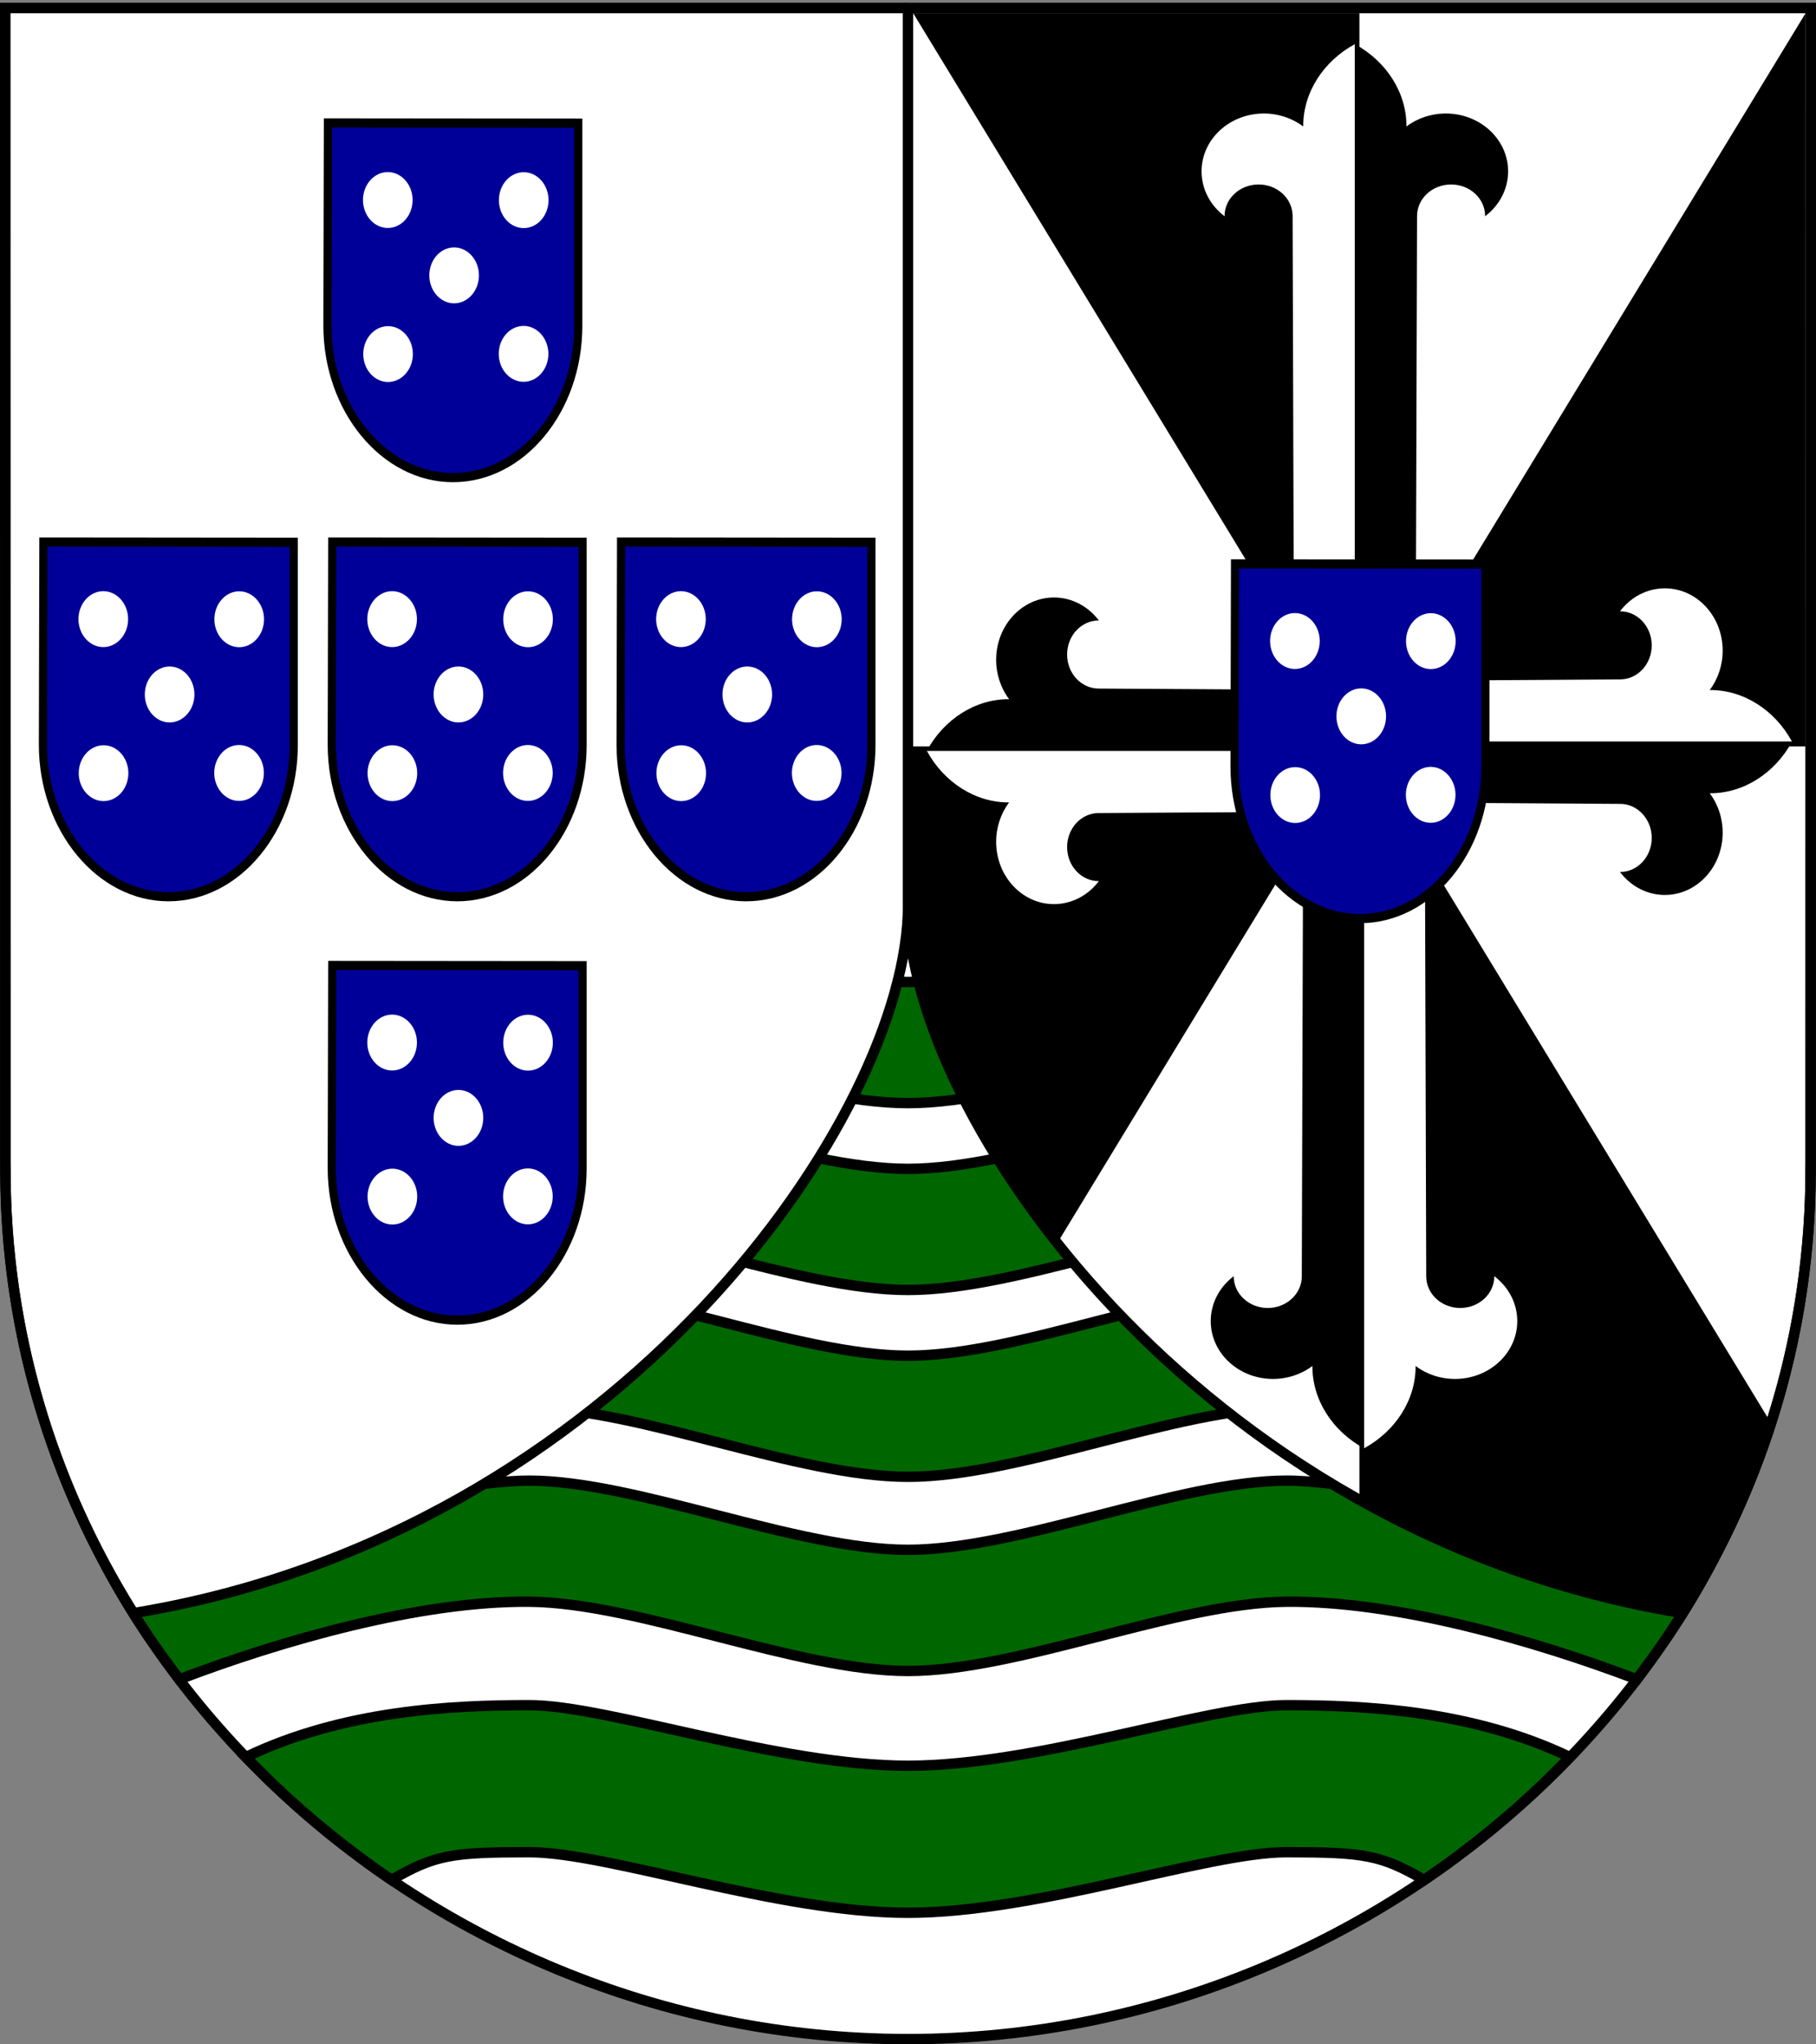 <?xml version="1.0" encoding="UTF-8" standalone="no"?>
<!-- Created with Inkscape (http://www.inkscape.org/) -->
<svg
   xmlns:dc="http://purl.org/dc/elements/1.1/"
   xmlns:cc="http://creativecommons.org/ns#"
   xmlns:rdf="http://www.w3.org/1999/02/22-rdf-syntax-ns#"
   xmlns:svg="http://www.w3.org/2000/svg"
   xmlns="http://www.w3.org/2000/svg"
   xmlns:sodipodi="http://sodipodi.sourceforge.net/DTD/sodipodi-0.dtd"
   xmlns:inkscape="http://www.inkscape.org/namespaces/inkscape"
   version="1.0"
   width="700"
   height="787.75"
   id="svg2510"
   sodipodi:version="0.32"
   inkscape:version="0.46"
   sodipodi:docname="Lesser_coat_of_arms_of_Portuguese_Timor.svg"
   inkscape:output_extension="org.inkscape.output.svg.inkscape">
  <rect width="100%" height="100%" fill="#808080" stroke="none"/>
  <sodipodi:namedview
     inkscape:window-height="968"
     inkscape:window-width="1280"
     inkscape:pageshadow="2"
     inkscape:pageopacity="0.0"
     guidetolerance="10.0"
     gridtolerance="10.0"
     objecttolerance="10.0"
     borderopacity="1.0"
     bordercolor="#666666"
     pagecolor="#ffffff"
     id="base"
     showgrid="false"
     inkscape:zoom="0.9685814"
     inkscape:cx="350"
     inkscape:cy="393.875"
     inkscape:window-x="-4"
     inkscape:window-y="-4"
     inkscape:current-layer="svg2510" />
  <defs
     id="defs2512" />
  <g
     id="g4856">
    <g
       id="g4770">
      <g
         id="g4761">
        <path
           d="M 2,3.083 L 2.063,450.75 L 2.083,450.75 C 2.083,542.632 41.033,625.744 104.123,686.479 C 167.332,747.344 254.503,785.75 350,785.75 C 445.496,785.75 532.667,747.344 595.876,686.479 C 658.967,625.744 697.916,542.632 697.916,450.75 L 697.937,450.75 L 697.999,3.083 L 350,3.083 L 2,3.083 z"
           id="path9425"
           style="fill:#ffffff;stroke:none;stroke-width:6;stroke-miterlimit:4;stroke-dasharray:none;stroke-opacity:1" />
        <g
           transform="translate(3.8358314e-7,2.2830836e-6)"
           id="g5295">
          <path
             sodipodi:nodetypes="csczzzcszzz"
             style="fill:#006600;fill-opacity:1;stroke:#000000;stroke-width:4;stroke-miterlimit:4;stroke-dasharray:none;stroke-opacity:1"
             id="path3073"
             d="M 204.053,495.744 C 161.437,495.744 38.595,531.286 38.595,531.286 C 46.198,545.853 54.883,559.833 64.553,573.119 C 104.144,557.757 161.438,542.018 204.053,542.411 C 246.669,542.803 307.392,569.077 350.001,569.077 C 392.613,569.077 453.313,542.803 495.929,542.411 C 538.544,542.019 595.837,557.757 635.428,573.119 C 645.098,559.833 653.783,545.853 661.387,531.286 C 661.387,531.286 538.541,495.744 495.929,495.744 C 453.312,495.744 392.611,522.411 350.001,522.411 C 307.386,522.411 246.674,495.744 204.053,495.744 z" />
          <path
             sodipodi:nodetypes="csczzzcszzz"
             style="fill:#006600;fill-opacity:1;stroke:#000000;stroke-width:4;stroke-miterlimit:4;stroke-dasharray:none;stroke-opacity:1"
             id="path3075"
             d="M 204.053,423.744 C 161.437,423.744 38.595,459.286 38.595,459.286 C 46.198,473.853 54.883,487.833 64.553,501.119 C 104.144,485.757 161.438,470.018 204.053,470.411 C 246.669,470.803 307.392,497.077 350.001,497.077 C 392.613,497.077 453.313,470.803 495.929,470.411 C 538.544,470.019 595.837,485.757 635.428,501.119 C 645.098,487.833 653.783,473.853 661.386,459.286 C 661.386,459.286 538.541,423.744 495.929,423.744 C 453.312,423.744 392.611,450.411 350.001,450.411 C 307.386,450.411 246.674,423.744 204.053,423.744 z" />
          <path
             sodipodi:nodetypes="csczzzcszzz"
             style="fill:#006600;fill-opacity:1;stroke:#000000;stroke-width:4;stroke-miterlimit:4;stroke-dasharray:none;stroke-opacity:1"
             id="path3077"
             d="M 204.053,351.744 C 161.437,351.744 38.595,387.286 38.595,387.286 C 46.198,401.853 54.883,415.833 64.553,429.119 C 104.144,413.757 161.438,398.018 204.053,398.411 C 246.669,398.803 307.392,425.077 350.001,425.077 C 392.613,425.077 453.313,398.803 495.929,398.411 C 538.544,398.019 595.837,413.757 635.428,429.119 C 645.098,415.833 653.783,401.853 661.386,387.286 C 661.386,387.286 538.541,351.744 495.929,351.744 C 453.312,351.744 392.611,378.411 350.001,378.411 C 307.386,378.411 246.674,351.744 204.053,351.744 z" />
          <path
             style="fill:#006600;fill-opacity:1;stroke:#000000;stroke-width:4;stroke-miterlimit:4;stroke-dasharray:none;stroke-opacity:1"
             d="M 204.063,657.078 C 174.007,657.078 132.425,659.015 94.719,677.078 C 95.592,677.967 103.136,685.532 104.125,686.484 C 118.535,700.36 134.191,713.069 150.906,724.422 C 167.661,714.749 174.01,713.734 204.063,713.734 C 234.094,713.734 299.891,737.039 349.875,737.078 C 349.917,737.078 349.959,737.078 350,737.078 C 399.984,737.039 465.781,713.734 495.813,713.734 C 525.865,713.734 532.214,714.749 548.969,724.422 C 565.684,713.069 581.34,700.36 595.75,686.484 C 596.739,685.532 604.284,677.967 605.156,677.078 C 567.451,659.015 525.868,657.078 495.813,657.078 C 465.778,657.078 399.984,680.383 350,680.422 C 349.959,680.422 349.917,680.422 349.875,680.422 C 299.892,680.383 234.097,657.078 204.063,657.078 z"
             id="path3081" />
          <path
             style="fill:#006600;fill-opacity:1;stroke:#000000;stroke-width:4;stroke-miterlimit:4;stroke-dasharray:none;stroke-opacity:1"
             d="M 204.069,570.557 C 163.004,570.557 57.578,601.101 41.97,605.557 C 53.055,625.897 61.853,637.296 69.116,647.119 C 108.574,632.104 161.947,616.825 204.069,617.213 C 246.17,617.6 307.337,643.875 349.944,643.9 C 349.964,643.9 349.986,643.9 350.006,643.9 C 392.613,643.875 453.78,617.6 495.881,617.213 C 538.003,616.825 591.478,632.104 630.936,647.119 C 638.121,637.296 647.008,625.804 658.014,605.557 C 642.406,601.101 536.946,570.556 495.881,570.557 C 454.836,570.557 392.619,597.187 350.006,597.213 C 349.986,597.213 349.964,597.213 349.944,597.213 C 307.331,597.187 245.114,570.557 204.069,570.557 z"
             id="path5267"
             sodipodi:nodetypes="cccssssccsssc" />
        </g>
      </g>
      <g
         id="g3988"
         transform="matrix(1.971,0,0,1.971,-2763.538,-788.195)">
        <g
           id="g3944">
          <path
             d="M 1579.676,400.911 L 1579.412,401.46 L 1403.116,401.46 L 1403.148,628.587 L 1403.158,628.587 C 1403.158,660.241 1412.276,689.787 1428.146,715.176 L 1428.759,715.176 C 1523.381,699.396 1579.676,617.63 1579.676,576.943 L 1579.676,401.46 L 1579.676,400.911 z"
             id="path9443"
             style="fill:#ffffff;fill-opacity:1;stroke:#000000;stroke-width:2.029;stroke-miterlimit:4;stroke-dasharray:none;stroke-opacity:1" />
          <g
             id="g3902">
            <g
               transform="matrix(3.266,0,0,3.681,725.985,13578.418)"
               id="g9447">
              <path
                 d="M 226.623,-3562.852 L 226.623,-3562.847 C 226.623,-3560.635 227.473,-3558.619 228.835,-3557.157 C 230.2,-3555.691 232.081,-3554.78 234.137,-3554.78 C 236.204,-3554.78 238.081,-3555.684 239.44,-3557.145 C 240.798,-3558.604 241.642,-3560.617 241.642,-3562.838 L 241.642,-3562.838 L 241.642,-3573.606 L 226.651,-3573.618 L 226.623,-3562.852"
                 id="path9449"
                 style="fill:#000099;fill-rule:evenodd;stroke:#000000;stroke-width:0.488;stroke-miterlimit:4;stroke-dasharray:none;stroke-opacity:1" />
              <g
                 id="g9451">
                <path
                   d="M 238.376,-3571.001 C 237.557,-3571.001 236.89,-3570.334 236.89,-3569.516 C 236.89,-3568.698 237.557,-3568.032 238.376,-3568.032 C 239.194,-3568.032 239.862,-3568.698 239.862,-3569.516 C 239.862,-3570.333 239.194,-3571.001 238.376,-3571.001"
                   id="path9453"
                   style="fill:#ffffff;fill-rule:evenodd;stroke:none" />
                <path
                   d="M 234.209,-3567.007 C 233.39,-3567.007 232.723,-3566.34 232.723,-3565.522 C 232.723,-3564.705 233.39,-3564.036 234.209,-3564.036 C 235.027,-3564.036 235.695,-3564.703 235.695,-3565.522 C 235.695,-3566.34 235.027,-3567.007 234.209,-3567.007"
                   id="path9455"
                   style="fill:#ffffff;fill-rule:evenodd;stroke:none" />
                <path
                   d="M 238.367,-3562.838 C 237.548,-3562.838 236.881,-3562.171 236.881,-3561.353 C 236.881,-3560.535 237.548,-3559.868 238.367,-3559.868 C 239.185,-3559.868 239.853,-3560.535 239.853,-3561.353 C 239.853,-3562.169 239.185,-3562.838 238.367,-3562.838"
                   id="path9457"
                   style="fill:#ffffff;fill-rule:evenodd;stroke:none" />
                <path
                   d="M 230.253,-3562.825 C 229.436,-3562.825 228.767,-3562.159 228.767,-3561.343 C 228.767,-3560.524 229.435,-3559.858 230.253,-3559.858 C 231.072,-3559.858 231.739,-3560.524 231.739,-3561.343 C 231.739,-3562.159 231.072,-3562.825 230.253,-3562.825"
                   id="path9459"
                   style="fill:#ffffff;fill-rule:evenodd;stroke:none" />
                <path
                   d="M 230.237,-3571.008 C 229.418,-3571.008 228.751,-3570.341 228.751,-3569.523 C 228.751,-3568.706 229.418,-3568.038 230.237,-3568.038 C 231.055,-3568.038 231.723,-3568.705 231.723,-3569.523 C 231.723,-3570.341 231.055,-3571.008 230.237,-3571.008"
                   id="path9461"
                   style="fill:#ffffff;fill-rule:evenodd;stroke:none" />
              </g>
            </g>
            <g
               transform="matrix(3.266,0,0,3.681,670.345,13660.355)"
               id="g9463">
              <path
                 d="M 226.623,-3562.852 L 226.623,-3562.847 C 226.623,-3560.635 227.473,-3558.619 228.835,-3557.157 C 230.2,-3555.691 232.081,-3554.78 234.137,-3554.78 C 236.204,-3554.78 238.081,-3555.684 239.44,-3557.145 C 240.798,-3558.604 241.642,-3560.617 241.642,-3562.838 L 241.642,-3562.838 L 241.642,-3573.606 L 226.651,-3573.618 L 226.623,-3562.852"
                 id="path9465"
                 style="fill:#000099;fill-rule:evenodd;stroke:#000000;stroke-width:0.488;stroke-miterlimit:4;stroke-dasharray:none;stroke-opacity:1" />
              <g
                 id="g9467">
                <path
                   d="M 238.376,-3571.001 C 237.557,-3571.001 236.89,-3570.334 236.89,-3569.516 C 236.89,-3568.698 237.557,-3568.032 238.376,-3568.032 C 239.194,-3568.032 239.862,-3568.698 239.862,-3569.516 C 239.862,-3570.333 239.194,-3571.001 238.376,-3571.001"
                   id="path9469"
                   style="fill:#ffffff;fill-rule:evenodd;stroke:none" />
                <path
                   d="M 234.209,-3567.007 C 233.39,-3567.007 232.723,-3566.34 232.723,-3565.522 C 232.723,-3564.705 233.39,-3564.036 234.209,-3564.036 C 235.027,-3564.036 235.695,-3564.703 235.695,-3565.522 C 235.695,-3566.34 235.027,-3567.007 234.209,-3567.007"
                   id="path9471"
                   style="fill:#ffffff;fill-rule:evenodd;stroke:none" />
                <path
                   d="M 238.367,-3562.838 C 237.548,-3562.838 236.881,-3562.171 236.881,-3561.353 C 236.881,-3560.535 237.548,-3559.868 238.367,-3559.868 C 239.185,-3559.868 239.853,-3560.535 239.853,-3561.353 C 239.853,-3562.169 239.185,-3562.838 238.367,-3562.838"
                   id="path9473"
                   style="fill:#ffffff;fill-rule:evenodd;stroke:none" />
                <path
                   d="M 230.253,-3562.825 C 229.436,-3562.825 228.767,-3562.159 228.767,-3561.343 C 228.767,-3560.524 229.435,-3559.858 230.253,-3559.858 C 231.072,-3559.858 231.739,-3560.524 231.739,-3561.343 C 231.739,-3562.159 231.072,-3562.825 230.253,-3562.825"
                   id="path9475"
                   style="fill:#ffffff;fill-rule:evenodd;stroke:none" />
                <path
                   d="M 230.237,-3571.008 C 229.418,-3571.008 228.751,-3570.341 228.751,-3569.523 C 228.751,-3568.706 229.418,-3568.038 230.237,-3568.038 C 231.055,-3568.038 231.723,-3568.705 231.723,-3569.523 C 231.723,-3570.341 231.055,-3571.008 230.237,-3571.008"
                   id="path9477"
                   style="fill:#ffffff;fill-rule:evenodd;stroke:none" />
              </g>
            </g>
            <g
               transform="matrix(3.266,0,0,3.681,726.831,13660.355)"
               id="g9479">
              <path
                 d="M 226.623,-3562.852 L 226.623,-3562.847 C 226.623,-3560.635 227.473,-3558.619 228.835,-3557.157 C 230.2,-3555.691 232.081,-3554.78 234.137,-3554.78 C 236.204,-3554.78 238.081,-3555.684 239.44,-3557.145 C 240.798,-3558.604 241.642,-3560.617 241.642,-3562.838 L 241.642,-3562.838 L 241.642,-3573.606 L 226.651,-3573.618 L 226.623,-3562.852"
                 id="path9481"
                 style="fill:#000099;fill-rule:evenodd;stroke:#000000;stroke-width:0.488;stroke-miterlimit:4;stroke-dasharray:none;stroke-opacity:1" />
              <g
                 id="g9483">
                <path
                   d="M 238.376,-3571.001 C 237.557,-3571.001 236.89,-3570.334 236.89,-3569.516 C 236.89,-3568.698 237.557,-3568.032 238.376,-3568.032 C 239.194,-3568.032 239.862,-3568.698 239.862,-3569.516 C 239.862,-3570.333 239.194,-3571.001 238.376,-3571.001"
                   id="path9485"
                   style="fill:#ffffff;fill-rule:evenodd;stroke:none" />
                <path
                   d="M 234.209,-3567.007 C 233.39,-3567.007 232.723,-3566.34 232.723,-3565.522 C 232.723,-3564.705 233.39,-3564.036 234.209,-3564.036 C 235.027,-3564.036 235.695,-3564.703 235.695,-3565.522 C 235.695,-3566.34 235.027,-3567.007 234.209,-3567.007"
                   id="path9487"
                   style="fill:#ffffff;fill-rule:evenodd;stroke:none" />
                <path
                   d="M 238.367,-3562.838 C 237.548,-3562.838 236.881,-3562.171 236.881,-3561.353 C 236.881,-3560.535 237.548,-3559.868 238.367,-3559.868 C 239.185,-3559.868 239.853,-3560.535 239.853,-3561.353 C 239.853,-3562.169 239.185,-3562.838 238.367,-3562.838"
                   id="path9489"
                   style="fill:#ffffff;fill-rule:evenodd;stroke:none" />
                <path
                   d="M 230.253,-3562.825 C 229.436,-3562.825 228.767,-3562.159 228.767,-3561.343 C 228.767,-3560.524 229.435,-3559.858 230.253,-3559.858 C 231.072,-3559.858 231.739,-3560.524 231.739,-3561.343 C 231.739,-3562.159 231.072,-3562.825 230.253,-3562.825"
                   id="path9491"
                   style="fill:#ffffff;fill-rule:evenodd;stroke:none" />
                <path
                   d="M 230.237,-3571.008 C 229.418,-3571.008 228.751,-3570.341 228.751,-3569.523 C 228.751,-3568.706 229.418,-3568.038 230.237,-3568.038 C 231.055,-3568.038 231.723,-3568.705 231.723,-3569.523 C 231.723,-3570.341 231.055,-3571.008 230.237,-3571.008"
                   id="path9493"
                   style="fill:#ffffff;fill-rule:evenodd;stroke:none" />
              </g>
            </g>
            <g
               transform="matrix(3.266,0,0,3.681,783.317,13660.355)"
               id="g9495">
              <path
                 d="M 226.623,-3562.852 L 226.623,-3562.847 C 226.623,-3560.635 227.473,-3558.619 228.835,-3557.157 C 230.2,-3555.691 232.081,-3554.78 234.137,-3554.78 C 236.204,-3554.78 238.081,-3555.684 239.44,-3557.145 C 240.798,-3558.604 241.642,-3560.617 241.642,-3562.838 L 241.642,-3562.838 L 241.642,-3573.606 L 226.651,-3573.618 L 226.623,-3562.852"
                 id="path9497"
                 style="fill:#000099;fill-rule:evenodd;stroke:#000000;stroke-width:0.488;stroke-miterlimit:4;stroke-dasharray:none;stroke-opacity:1" />
              <g
                 id="g9499">
                <path
                   d="M 238.376,-3571.001 C 237.557,-3571.001 236.89,-3570.334 236.89,-3569.516 C 236.89,-3568.698 237.557,-3568.032 238.376,-3568.032 C 239.194,-3568.032 239.862,-3568.698 239.862,-3569.516 C 239.862,-3570.333 239.194,-3571.001 238.376,-3571.001"
                   id="path9501"
                   style="fill:#ffffff;fill-rule:evenodd;stroke:none" />
                <path
                   d="M 234.209,-3567.007 C 233.39,-3567.007 232.723,-3566.34 232.723,-3565.522 C 232.723,-3564.705 233.39,-3564.036 234.209,-3564.036 C 235.027,-3564.036 235.695,-3564.703 235.695,-3565.522 C 235.695,-3566.34 235.027,-3567.007 234.209,-3567.007"
                   id="path9503"
                   style="fill:#ffffff;fill-rule:evenodd;stroke:none" />
                <path
                   d="M 238.367,-3562.838 C 237.548,-3562.838 236.881,-3562.171 236.881,-3561.353 C 236.881,-3560.535 237.548,-3559.868 238.367,-3559.868 C 239.185,-3559.868 239.853,-3560.535 239.853,-3561.353 C 239.853,-3562.169 239.185,-3562.838 238.367,-3562.838"
                   id="path9505"
                   style="fill:#ffffff;fill-rule:evenodd;stroke:none" />
                <path
                   d="M 230.253,-3562.825 C 229.436,-3562.825 228.767,-3562.159 228.767,-3561.343 C 228.767,-3560.524 229.435,-3559.858 230.253,-3559.858 C 231.072,-3559.858 231.739,-3560.524 231.739,-3561.343 C 231.739,-3562.159 231.072,-3562.825 230.253,-3562.825"
                   id="path9507"
                   style="fill:#ffffff;fill-rule:evenodd;stroke:none" />
                <path
                   d="M 230.237,-3571.008 C 229.418,-3571.008 228.751,-3570.341 228.751,-3569.523 C 228.751,-3568.706 229.418,-3568.038 230.237,-3568.038 C 231.055,-3568.038 231.723,-3568.705 231.723,-3569.523 C 231.723,-3570.341 231.055,-3571.008 230.237,-3571.008"
                   id="path9509"
                   style="fill:#ffffff;fill-rule:evenodd;stroke:none" />
              </g>
            </g>
            <g
               transform="matrix(3.266,0,0,3.681,726.831,13743.136)"
               id="g9511">
              <path
                 d="M 226.623,-3562.852 L 226.623,-3562.847 C 226.623,-3560.635 227.473,-3558.619 228.835,-3557.157 C 230.2,-3555.691 232.081,-3554.78 234.137,-3554.78 C 236.204,-3554.78 238.081,-3555.684 239.44,-3557.145 C 240.798,-3558.604 241.642,-3560.617 241.642,-3562.838 L 241.642,-3562.838 L 241.642,-3573.606 L 226.651,-3573.618 L 226.623,-3562.852"
                 id="path9513"
                 style="fill:#000099;fill-rule:evenodd;stroke:#000000;stroke-width:0.488;stroke-miterlimit:4;stroke-dasharray:none;stroke-opacity:1" />
              <g
                 id="g9515">
                <path
                   d="M 238.376,-3571.001 C 237.557,-3571.001 236.89,-3570.334 236.89,-3569.516 C 236.89,-3568.698 237.557,-3568.032 238.376,-3568.032 C 239.194,-3568.032 239.862,-3568.698 239.862,-3569.516 C 239.862,-3570.333 239.194,-3571.001 238.376,-3571.001"
                   id="path9517"
                   style="fill:#ffffff;fill-rule:evenodd;stroke:none" />
                <path
                   d="M 234.209,-3567.007 C 233.39,-3567.007 232.723,-3566.34 232.723,-3565.522 C 232.723,-3564.705 233.39,-3564.036 234.209,-3564.036 C 235.027,-3564.036 235.695,-3564.703 235.695,-3565.522 C 235.695,-3566.34 235.027,-3567.007 234.209,-3567.007"
                   id="path9519"
                   style="fill:#ffffff;fill-rule:evenodd;stroke:none" />
                <path
                   d="M 238.367,-3562.838 C 237.548,-3562.838 236.881,-3562.171 236.881,-3561.353 C 236.881,-3560.535 237.548,-3559.868 238.367,-3559.868 C 239.185,-3559.868 239.853,-3560.535 239.853,-3561.353 C 239.853,-3562.169 239.185,-3562.838 238.367,-3562.838"
                   id="path9521"
                   style="fill:#ffffff;fill-rule:evenodd;stroke:none" />
                <path
                   d="M 230.253,-3562.825 C 229.436,-3562.825 228.767,-3562.159 228.767,-3561.343 C 228.767,-3560.524 229.435,-3559.858 230.253,-3559.858 C 231.072,-3559.858 231.739,-3560.524 231.739,-3561.343 C 231.739,-3562.159 231.072,-3562.825 230.253,-3562.825"
                   id="path9523"
                   style="fill:#ffffff;fill-rule:evenodd;stroke:none" />
                <path
                   d="M 230.237,-3571.008 C 229.418,-3571.008 228.751,-3570.341 228.751,-3569.523 C 228.751,-3568.706 229.418,-3568.038 230.237,-3568.038 C 231.055,-3568.038 231.723,-3568.705 231.723,-3569.523 C 231.723,-3570.341 231.055,-3571.008 230.237,-3571.008"
                   id="path9525"
                   style="fill:#ffffff;fill-rule:evenodd;stroke:none" />
              </g>
            </g>
          </g>
        </g>
        <g
           id="g3869">
          <g
             id="g3861">
            <path
               sodipodi:nodetypes="ccccccccc"
               style="fill:#ffffff;fill-opacity:1;stroke:#000000;stroke-width:2.029;stroke-miterlimit:4;stroke-dasharray:none;stroke-opacity:1"
               id="path9529"
               d="M 1579.941,401.46 L 1756.237,401.46 L 1756.205,628.587 L 1756.195,628.587 C 1756.195,660.241 1747.077,689.787 1731.207,715.176 L 1730.594,715.176 C 1635.972,699.396 1579.676,617.63 1579.676,576.943 L 1579.676,401.46 L 1579.941,401.46 z" />
            <g
               transform="translate(-421.338,-155.069)"
               id="g3815">
              <path
                 d="M 2089.295,700.9 L 2002.026,557.544 C 2001.182,557.544 2006.159,557.544 2002.026,557.544 L 2089.295,557.544 L 2089.295,700.9 z"
                 id="path3805"
                 style="fill:#000000;fill-opacity:1;stroke:none;stroke-width:1;stroke-miterlimit:4;stroke-dasharray:none;stroke-opacity:1"
                 sodipodi:nodetypes="ccccc" />
              <path
                 d="M 2176.549,557.544 L 2176.549,700.9 L 2089.295,700.9 L 2176.549,557.544 z"
                 id="path3809"
                 style="fill:#000000;fill-opacity:1;stroke:none;stroke-width:1;stroke-miterlimit:4;stroke-dasharray:none;stroke-opacity:1"
                 sodipodi:nodetypes="cccc" />
              <path
                 d="M 2169.795,833.19 C 2165.592,846.274 2159.768,858.69 2152.546,870.245 L 2151.933,870.245 C 2128.642,866.361 2107.673,858.479 2089.295,848.196 C 2089.295,797.271 2089.295,746.905 2089.295,700.9 C 2125.107,759.741 2132.065,771.173 2169.795,833.19 z"
                 id="path3811"
                 style="fill:#000000;fill-opacity:1;stroke:none;stroke-width:1;stroke-miterlimit:4;stroke-dasharray:none;stroke-opacity:1"
                 sodipodi:nodetypes="cccccc" />
              <path
                 d="M 2089.295,700.9 C 2063.918,742.571 2055.519,756.358 2030.201,798.005 C 2011.205,774.068 2001.015,749.322 2001.015,732.012 L 2001.015,700.9 L 2089.295,700.9 z"
                 id="path3813"
                 style="fill:#000000;fill-opacity:1;stroke:none;stroke-width:1;stroke-miterlimit:4;stroke-dasharray:none;stroke-opacity:1"
                 sodipodi:nodetypes="ccccc" />
            </g>
          </g>
          <g
             id="g3836">
            <g
               transform="translate(-916.336,-388.52)"
               id="g3983">
              <g
                 id="g3821"
                 transform="translate(3.318,-70.147)">
                <g
                   transform="matrix(0,-0.367,0.367,0,2123.013,2081.849)"
                   id="g9801">
                  <path
                     d="M 2900.934,1246.82 L 2900.082,1108.815 C 2900.023,1099.521 2891.857,1092.031 2881.844,1092.085 C 2871.829,1092.139 2863.758,1099.717 2863.816,1109.01 C 2856.116,1103.196 2851.621,1094.491 2851.564,1085.278 C 2851.457,1068.255 2866.241,1054.375 2884.585,1054.276 C 2892.286,1054.235 2899.765,1056.678 2905.738,1061.189 C 2905.626,1043.153 2916.465,1026.432 2933.238,1017.324 L 2933.239,1246.82 C 2922.514,1246.82 2914.858,1246.82 2900.934,1246.82 z"
                     style="fill:#ffffff;fill-opacity:1;stroke:none;stroke-width:0.144;stroke-opacity:1"
                     id="path9803"
                     sodipodi:nodetypes="ccscsscccc" />
                  <path
                     d="M 2965.544,1246.82 L 2966.396,1108.815 C 2966.454,1099.521 2974.621,1092.031 2984.634,1092.085 C 2994.649,1092.139 3002.72,1099.717 3002.662,1109.01 C 3010.362,1103.196 3014.857,1094.491 3014.914,1085.278 C 3015.021,1068.255 3000.237,1054.375 2981.893,1054.276 C 2974.192,1054.235 2966.713,1056.678 2960.74,1061.189 C 2960.852,1043.153 2950.013,1026.432 2933.24,1017.324 L 2933.24,1246.82 C 2943.965,1246.82 2951.62,1246.82 2965.544,1246.82 z"
                     style="fill:#000000;fill-opacity:1;stroke:none;stroke-width:0.144;stroke-opacity:1"
                     id="path9805"
                     sodipodi:nodetypes="ccscsscccc" />
                </g>
                <g
                   transform="matrix(0,0.367,-0.367,0,3038.936,-72.94)"
                   id="g3781">
                  <path
                     d="M 2900.934,1246.82 L 2900.082,1108.815 C 2900.023,1099.521 2891.857,1092.031 2881.844,1092.085 C 2871.829,1092.139 2863.758,1099.717 2863.816,1109.01 C 2856.116,1103.196 2851.621,1094.491 2851.564,1085.278 C 2851.457,1068.255 2866.241,1054.375 2884.585,1054.276 C 2892.286,1054.235 2899.765,1056.678 2905.738,1061.189 C 2905.626,1043.153 2916.465,1026.432 2933.238,1017.324 L 2933.238,1246.82 C 2922.513,1246.82 2914.858,1246.82 2900.934,1246.82 z"
                     style="fill:#ffffff;fill-opacity:1;stroke:none;stroke-width:0.144;stroke-opacity:1"
                     id="path3783"
                     sodipodi:nodetypes="ccscsscccc" />
                  <path
                     d="M 2965.544,1246.82 L 2966.396,1108.815 C 2966.454,1099.521 2974.621,1092.031 2984.634,1092.085 C 2994.649,1092.139 3002.72,1099.717 3002.662,1109.01 C 3010.362,1103.196 3014.857,1094.491 3014.914,1085.278 C 3015.021,1068.255 3000.237,1054.375 2981.893,1054.276 C 2974.192,1054.235 2966.713,1056.678 2960.74,1061.189 C 2960.852,1043.153 2950.013,1026.432 2933.24,1017.324 L 2933.24,1246.82 C 2943.965,1246.82 2951.62,1246.82 2965.544,1246.82 z"
                     style="fill:#000000;fill-opacity:1;stroke:none;stroke-width:0.144;stroke-opacity:1"
                     id="path3785"
                     sodipodi:nodetypes="ccscsscccc" />
                </g>
              </g>
              <g
                 id="g3813"
                 transform="translate(3.318,-95.395)">
                <g
                   transform="matrix(0.367,0,0,0.367,1503.58,519.082)"
                   id="g8909">
                  <path
                     d="M 2900.934,1390.179 L 2900.082,1108.815 C 2900.023,1099.521 2891.857,1092.031 2881.844,1092.085 C 2871.829,1092.139 2863.758,1099.717 2863.816,1109.01 C 2856.116,1103.196 2851.621,1094.491 2851.564,1085.278 C 2851.457,1068.255 2866.241,1054.375 2884.585,1054.276 C 2892.286,1054.235 2899.765,1056.678 2905.738,1061.189 C 2905.626,1043.153 2916.466,1026.432 2933.239,1017.324 L 2933.238,1390.179 C 2922.513,1390.179 2914.858,1390.179 2900.934,1390.179 z"
                     style="fill:#ffffff;fill-opacity:1;stroke:none;stroke-width:0.144;stroke-opacity:1"
                     id="path8134"
                     sodipodi:nodetypes="ccscsscccc" />
                  <path
                     d="M 2965.544,1390.179 L 2966.396,1108.815 C 2966.454,1099.521 2974.621,1092.031 2984.634,1092.085 C 2994.649,1092.139 3002.72,1099.717 3002.662,1109.01 C 3010.362,1103.196 3014.857,1094.491 3014.914,1085.278 C 3015.021,1068.255 3000.237,1054.375 2981.893,1054.276 C 2974.192,1054.235 2966.713,1056.678 2960.74,1061.189 C 2960.852,1043.153 2950.013,1026.432 2933.24,1017.324 L 2933.24,1390.179 C 2943.965,1390.179 2951.62,1390.179 2965.544,1390.179 z"
                     style="fill:#000000;fill-opacity:1;stroke:none;stroke-width:0.144;stroke-opacity:1"
                     id="path8906"
                     sodipodi:nodetypes="ccscsscccc" />
                </g>
                <g
                   transform="matrix(-0.367,0,0,-0.367,3658.37,1540.323)"
                   id="g9789">
                  <path
                     d="M 2900.934,1390.18 L 2900.082,1108.815 C 2900.023,1099.521 2891.857,1092.031 2881.844,1092.085 C 2871.829,1092.139 2863.758,1099.717 2863.816,1109.01 C 2856.116,1103.196 2851.621,1094.491 2851.564,1085.278 C 2851.457,1068.255 2866.241,1054.375 2884.585,1054.276 C 2892.286,1054.235 2899.765,1056.678 2905.738,1061.189 C 2905.626,1043.153 2916.465,1026.432 2933.238,1017.324 L 2933.238,1390.18 C 2922.513,1390.18 2914.858,1390.18 2900.934,1390.18 z"
                     style="fill:#ffffff;fill-opacity:1;stroke:none;stroke-width:0.144;stroke-opacity:1"
                     id="path9791"
                     sodipodi:nodetypes="ccscsscccc" />
                  <path
                     d="M 2965.544,1390.18 L 2966.396,1108.815 C 2966.454,1099.521 2974.621,1092.031 2984.634,1092.085 C 2994.649,1092.139 3002.72,1099.717 3002.662,1109.01 C 3010.362,1103.196 3014.857,1094.491 3014.914,1085.278 C 3015.021,1068.255 3000.237,1054.375 2981.893,1054.276 C 2974.192,1054.235 2966.713,1056.678 2960.74,1061.189 C 2960.852,1043.153 2950.013,1026.432 2933.24,1017.324 L 2933.24,1390.18 C 2943.965,1390.18 2951.62,1390.18 2965.544,1390.18 z"
                     style="fill:#000000;fill-opacity:1;stroke:none;stroke-width:0.144;stroke-opacity:1"
                     id="path9793"
                     sodipodi:nodetypes="ccscsscccc" />
                </g>
              </g>
            </g>
            <g
               transform="matrix(3.266,0,0,3.681,903.387,13664.632)"
               id="g10557">
              <path
                 d="M 226.623,-3562.852 L 226.623,-3562.847 C 226.623,-3560.635 227.473,-3558.619 228.835,-3557.157 C 230.2,-3555.691 232.081,-3554.78 234.137,-3554.78 C 236.204,-3554.78 238.081,-3555.684 239.44,-3557.145 C 240.798,-3558.604 241.642,-3560.617 241.642,-3562.838 L 241.642,-3562.838 L 241.642,-3573.606 L 226.651,-3573.618 L 226.623,-3562.852"
                 id="path10559"
                 style="fill:#000099;fill-rule:evenodd;stroke:#000000;stroke-width:0.488;stroke-miterlimit:4;stroke-dasharray:none;stroke-opacity:1" />
              <g
                 id="g10561">
                <path
                   d="M 238.376,-3571.001 C 237.557,-3571.001 236.89,-3570.334 236.89,-3569.516 C 236.89,-3568.698 237.557,-3568.032 238.376,-3568.032 C 239.194,-3568.032 239.862,-3568.698 239.862,-3569.516 C 239.862,-3570.333 239.194,-3571.001 238.376,-3571.001"
                   id="path10563"
                   style="fill:#ffffff;fill-rule:evenodd;stroke:none" />
                <path
                   d="M 234.209,-3567.007 C 233.39,-3567.007 232.723,-3566.34 232.723,-3565.522 C 232.723,-3564.705 233.39,-3564.036 234.209,-3564.036 C 235.027,-3564.036 235.695,-3564.703 235.695,-3565.522 C 235.695,-3566.34 235.027,-3567.007 234.209,-3567.007"
                   id="path10565"
                   style="fill:#ffffff;fill-rule:evenodd;stroke:none" />
                <path
                   d="M 238.367,-3562.838 C 237.548,-3562.838 236.881,-3562.171 236.881,-3561.353 C 236.881,-3560.535 237.548,-3559.868 238.367,-3559.868 C 239.185,-3559.868 239.853,-3560.535 239.853,-3561.353 C 239.853,-3562.169 239.185,-3562.838 238.367,-3562.838"
                   id="path10567"
                   style="fill:#ffffff;fill-rule:evenodd;stroke:none" />
                <path
                   d="M 230.253,-3562.825 C 229.436,-3562.825 228.767,-3562.159 228.767,-3561.343 C 228.767,-3560.524 229.435,-3559.858 230.253,-3559.858 C 231.072,-3559.858 231.739,-3560.524 231.739,-3561.343 C 231.739,-3562.159 231.072,-3562.825 230.253,-3562.825"
                   id="path10569"
                   style="fill:#ffffff;fill-rule:evenodd;stroke:none" />
                <path
                   d="M 230.237,-3571.008 C 229.418,-3571.008 228.751,-3570.341 228.751,-3569.523 C 228.751,-3568.706 229.418,-3568.038 230.237,-3568.038 C 231.055,-3568.038 231.723,-3568.705 231.723,-3569.523 C 231.723,-3570.341 231.055,-3571.008 230.237,-3571.008"
                   id="path10571"
                   style="fill:#ffffff;fill-rule:evenodd;stroke:none" />
              </g>
            </g>
          </g>
        </g>
      </g>
    </g>
    <path
       d="M 2,3.083 L 2.063,450.75 L 2.083,450.75 C 2.083,542.632 41.033,625.744 104.123,686.479 C 167.332,747.344 254.503,785.75 350,785.75 C 445.496,785.75 532.667,747.344 595.876,686.479 C 658.967,625.744 697.916,542.632 697.916,450.75 L 697.937,450.75 L 697.999,3.083 L 350,3.083 L 2,3.083 z"
       id="path9787"
       style="fill:none;stroke:#000000;stroke-width:4;stroke-miterlimit:4;stroke-dasharray:none;stroke-opacity:1" />
  </g>
</svg>
